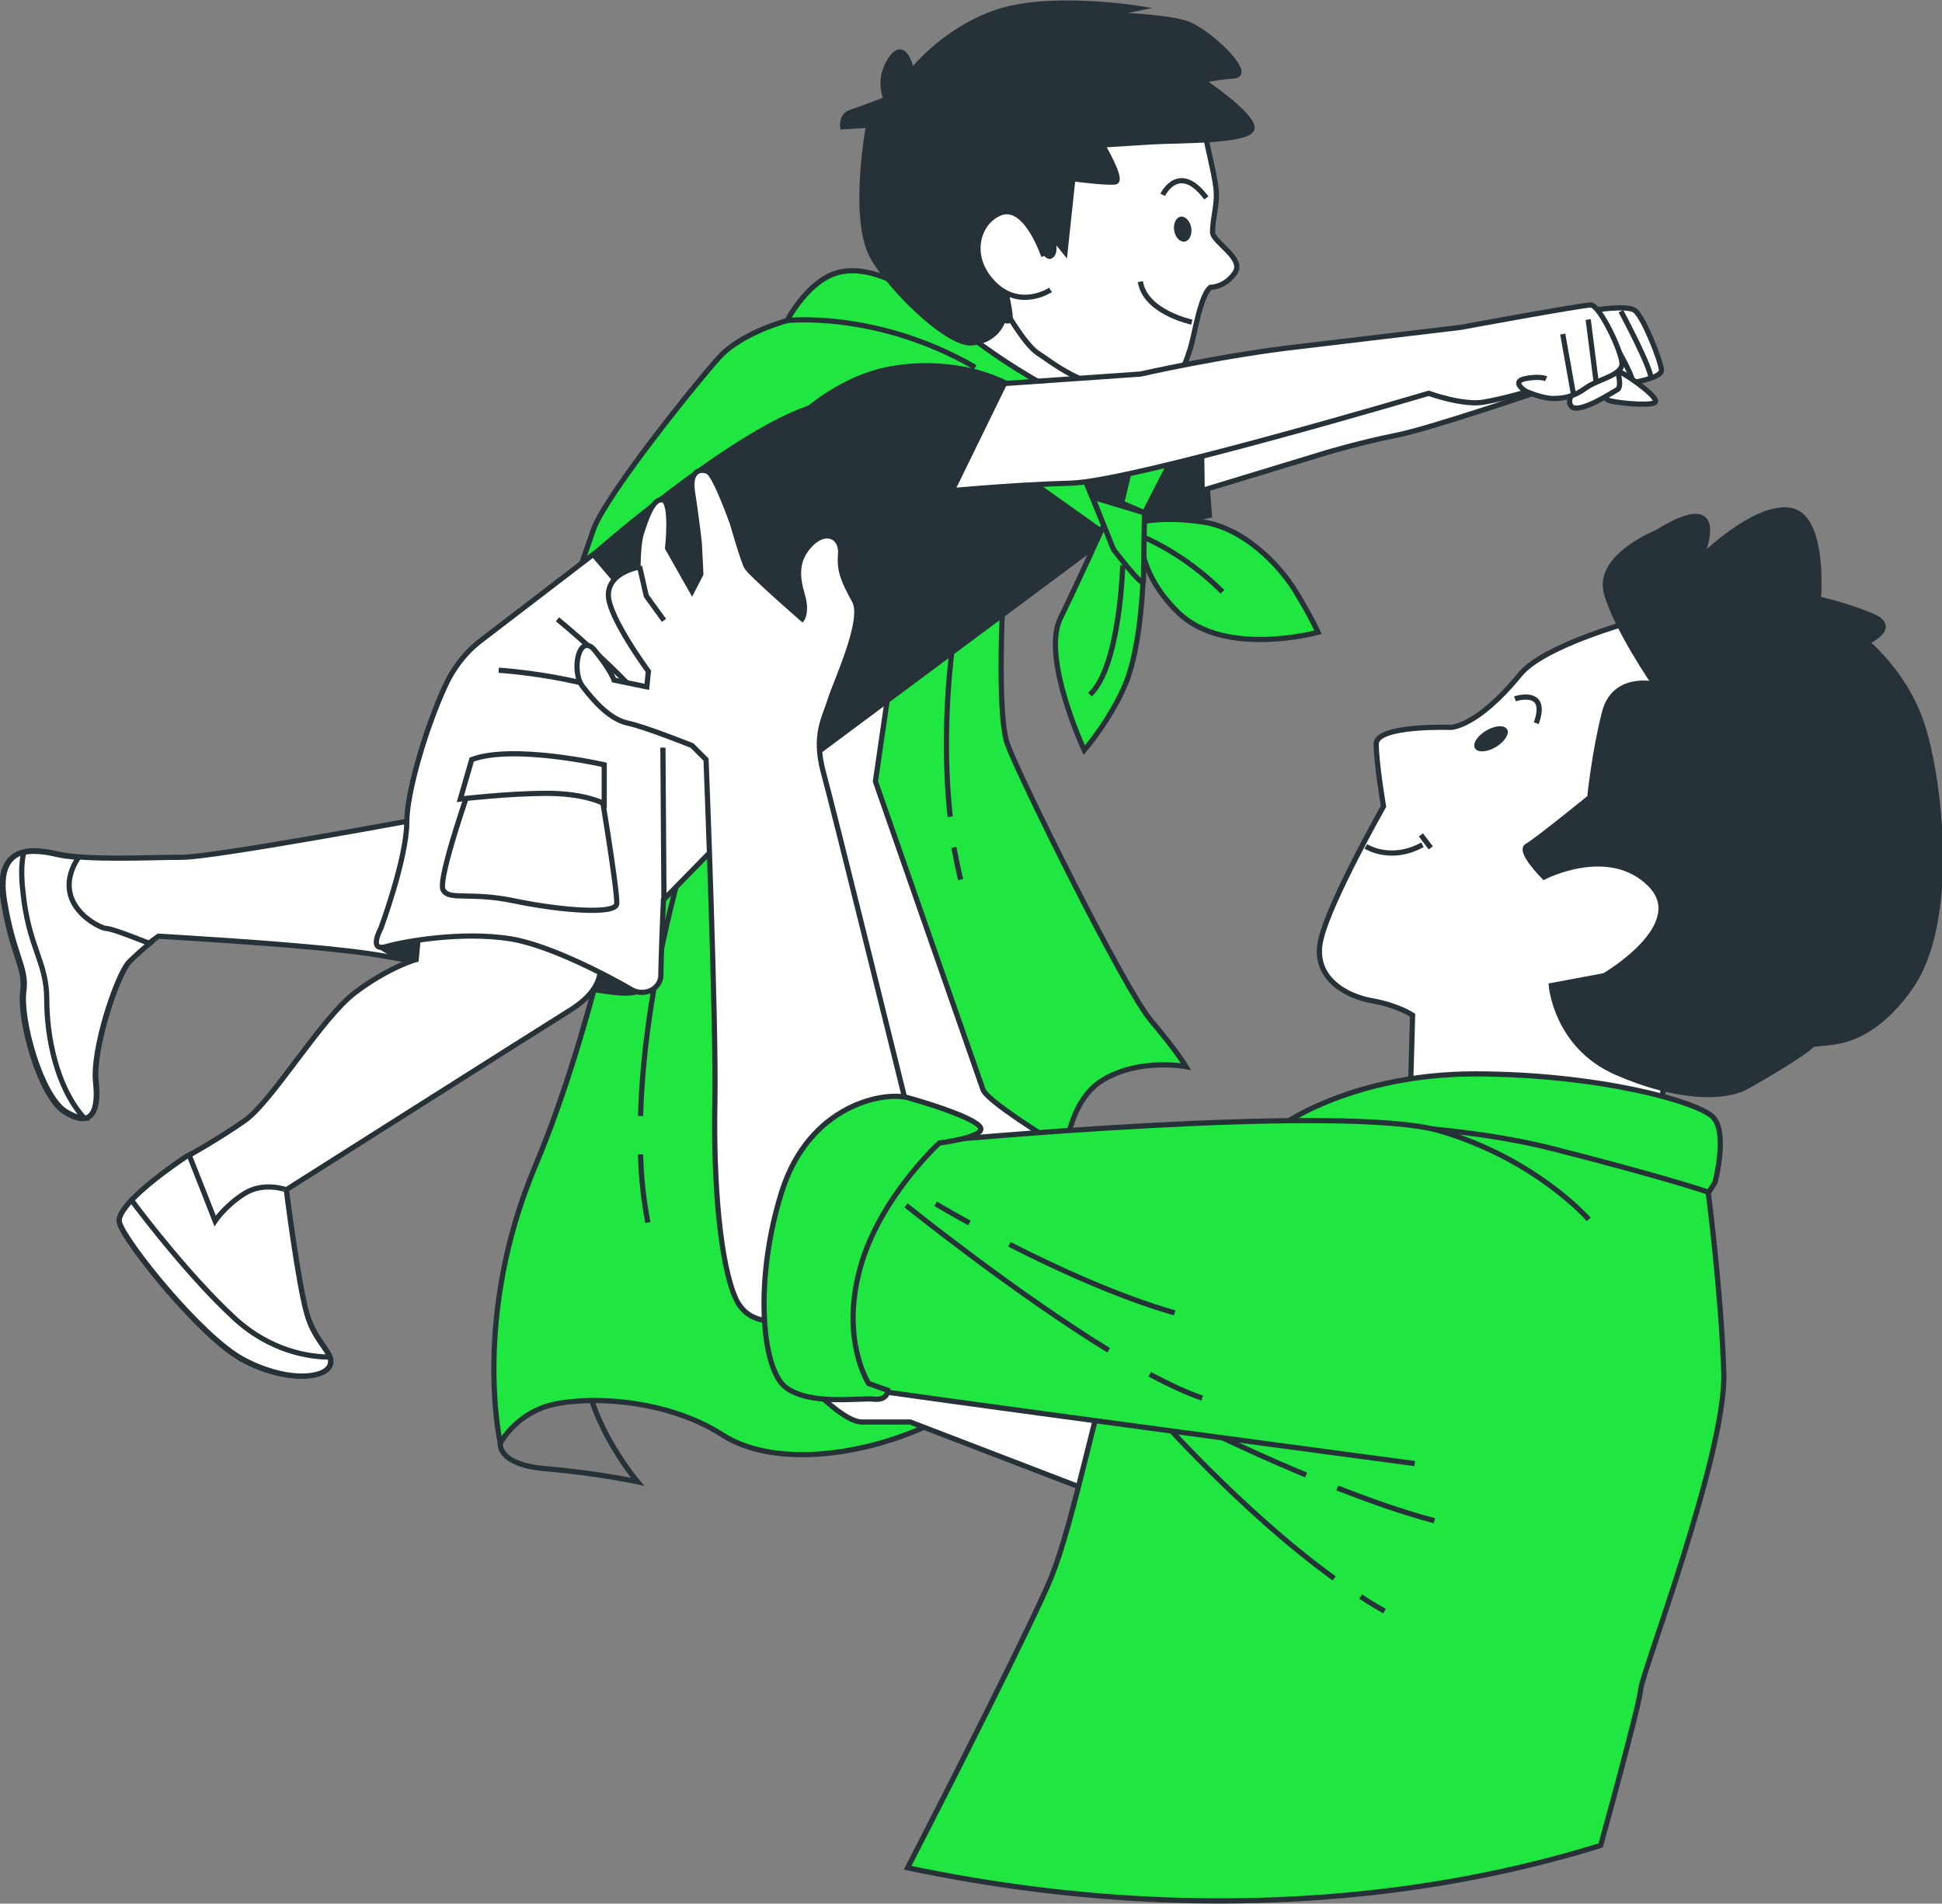 <?xml version="1.0" encoding="utf-8"?>
<!-- Generator: Adobe Illustrator 27.8.0, SVG Export Plug-In . SVG Version: 6.00 Build 0)  -->
<svg version="1.1" xmlns="http://www.w3.org/2000/svg" xmlns:xlink="http://www.w3.org/1999/xlink" x="0px" y="0px"
	 viewBox="0 0 373.8 366.4" style="enable-background:new 0 0 373.8 366.4;" xml:space="preserve">
<rect x="0" y="0" width="373.8" height="366.4" fill="#808080" stroke="none"/>
<style type="text/css">
	.st0{fill:#FFFFFF;stroke:#263238;stroke-miterlimit:10;}
	.st1{fill:#7C7C7C;stroke:#263238;stroke-miterlimit:10;}
	.st2{fill:#20E641;stroke:#263238;stroke-miterlimit:10;}
	.st3{fill:none;stroke:#263238;stroke-miterlimit:10;}
	.st4{fill:#263238;stroke:#263238;stroke-miterlimit:10;}
	.st5{fill:#263238;}
</style>
<g id="Background_Simple">
</g>
<g id="Plants">
</g>
<g id="Text">
</g>
<g id="Characters">
	<g>
		<g>
			<polygon class="st0" points="219.4,72 202.8,81.4 180.4,62.7 191.1,49.4 			"/>
			<g>
				<path class="st1" d="M96.3,277.7c0,0-0.8,4.2,8.8,5c9.6,0.8,17.6,2.5,17.6,2.5s-12.2-14.3-10.1-27.7c2.1-13.4-4.6-9.2-8.8,0
					C99.6,266.8,96.3,277.7,96.3,277.7z"/>
				<path class="st2" d="M193.1,113.8c0,0-1.3,23.5,0.8,29.4c2.1,5.9,22.6,47.4,27.7,53.3c5,5.9,6.7,8.8,6.7,8.8s-8.8-1.7-15.9,2.5
					c-7.1,4.2-8,15.5-7.5,21.4c0.4,5.9-7.1,33.1-19.7,41.5c-12.6,8.4-34.4,13-46.1,5.5c-11.7-7.5-27.7-7.5-34-5.5
					c-6.3,2.1-8.8,7.1-8.8,7.1s-5.5-24.3,6.7-53.3c12.2-28.9,19.3-68.8,19.3-68.8s61.6-43.6,62.5-46.1
					C185.6,107.1,193.5,102,193.1,113.8z"/>
				<path class="st3" d="M183.6,163.1c0.4,2.1,0.8,4.1,1.3,6.2"/>
				<path class="st3" d="M183.4,124.1c0,0-2.4,15.9-0.5,33.1"/>
				<path class="st3" d="M123.3,222.2c0.1,4.5,0.6,8.9,1.4,13.1"/>
				<path class="st3" d="M132.5,162.4c0,0-8.5,26.2-9.2,52.4"/>
			</g>
			<path class="st0" d="M171.8,127.7l-3.3,22.7c0,0,19.3,55.3,20.7,59.3c1.3,4,41.3,26.7,44,27.3c2.7,0.7,33.3,14,33.3,14l-34,44.7
				l-57.3-22c0,0-5.3,0-9.3,0s-12.7-9.3-12.7-11.3s0-21.3,0-21.3s-4-22-4-38s0.7-44.7,0.7-44.7l-2.7-17.3L171.8,127.7z"/>
			<g>
				<path class="st2" d="M202.1,74.7c0,0-10.3-5.3-20-13.7c-9.7-8.3-17.3-10.3-22.3-8c-5,2.3-8.3,8.7-8.3,8.7s-8.7,2.3-13,7
					s-22,26.7-24.3,33.3c-2.3,6.7-3,8.7-3,8.7s46.3-28.3,59.7-32.3c13.3-4,29,3,32,3S206.8,80.7,202.1,74.7z"/>
				<path class="st3" d="M151.4,61.7c0,0,17.3-2,36.3,9"/>
			</g>
			<g>
				<path class="st0" d="M80.4,157.7c0,0-39.3,7.3-45.3,7.3s-18.7,0.7-24.3-0.7c-5.7-1.3-11.7-1-10,9.3c1.7,10.3,3.9,9.5,3.7,17
					c-0.2,5.7,3.3,20.3,8,23.3s6.7,0.7,6-5.7c-0.7-6.3,4-20.3,6.3-23c2.3-2.7,5.7-5,5.7-5s23,1.3,35.3,2.7c12.3,1.3,19.3,3.7,21,3.7
					c1.7,0,8-11.3,5.7-18C92.4,168.7,90.4,161.4,80.4,157.7z"/>
				<g>
					<path class="st0" d="M28.8,181.6c-1.3-0.5-7.2-2.9-8.4-2.9c-1.1,0-11.1-4.7-5.3-13.7c-1.7-0.1-3.2-0.3-4.4-0.6
						c-5.7-1.3-11.7-1-10,9.3c1.7,10.3,4.3,12.7,3.7,17c-0.8,5.7,3.3,20.3,8,23.3c4.7,3,6.7,0.7,6-5.7c-0.7-6.3,4-20.3,6.3-23
						C26.1,183.9,27.7,182.5,28.8,181.6z"/>
					<path class="st0" d="M9,192.4c0-7.4-3.5-9.9-4.6-20.9c-0.4-3.6-0.2-6,0.2-7.5c-2.9,0.7-4.8,3.3-3.7,9.6
						c1.7,10.3,4.3,12.7,3.7,17c-0.8,5.7,3.3,20.3,8,23.3c1.5,0.9,2.6,1.3,3.6,1.3C10.8,209.2,9,199.4,9,192.4z"/>
				</g>
			</g>
			<g>
				<path class="st4" d="M72.8,181.8c0,0,2.6,3.1,13.2,4c10.6,0.9,20.3,3.3,26,4.3c5.7,0.9,10.6,1.9,12-0.2
					c1.4-2.1-0.2-1.7-12.8-8.5c-12.5-6.9-29.8-4.5-32.8-4C75.4,177.8,72.8,181.8,72.8,181.8z"/>
				<path class="st0" d="M115.1,184.4c0,0,2.7,5-5.3,10S55.1,229,55.1,229s2.3,18.3,4,24c1.7,5.7,5.7,7.7,4.3,10
					c-1.3,2.3-8.7,3-16.7-1.3S24.1,239,23.1,235.4c-1-3.7,12.7-12.7,12.7-12.7s6-3.3,11.3-7C52.4,212,61.8,196,68.4,191
					c6.7-5,11.7-6.3,11.7-6.3l0.7-7.3C80.8,177.4,105.1,171.4,115.1,184.4z"/>
				<g>
					<path class="st0" d="M47.1,229.7c-3.7,2.3-5.7,5.3-5.7,5.3s-2.8-7.2-5-12.7c-0.4,0.2-0.7,0.4-0.7,0.4s-13.7,9-12.7,12.7
						c1,3.7,15.7,22,23.7,26.3c8,4.3,15.3,3.7,16.7,1.3c1.3-2.3-2.7-4.3-4.3-10c-1.7-5.7-4-24-4-24S50.8,227.4,47.1,229.7z"/>
					<path class="st0" d="M63.4,263c0.3-0.6,0.3-1.2,0.1-1.8c-3.8,0-11.4-1-18.5-7.6c-8.3-7.7-17-19-19.7-22.6
						c-1.5,1.7-2.6,3.2-2.3,4.3c1,3.7,15.7,22,23.7,26.3C54.8,266,62.1,265.4,63.4,263z"/>
				</g>
			</g>
			<g>
				<path class="st0" d="M92.8,123.1c-3.1,2.3-5.5,5.4-7.1,8.9c-3.9,8.5-7.4,20.7-7.4,26.2c0,7-5,20.5-5,20.5s-2.5,4.5,1,3.5
					s14.5-3,24-1.5c7.4,1.2,18.7,7.1,23.3,9.8c1.8,1,4.2,0.5,5.2-1.3c0.3-0.5,0.4-1,0.4-1.5c0-2.5,0.5-14.5,0.5-14.5l23-23.5
					l-36.5-43L92.8,123.1z"/>
				<g>
					<path class="st0" d="M91,149.9c0,0-6.9,19.4-5.7,21.4c1.2,2.1,5.1,0.3,13.7,2.1c8.6,1.8,19.4,2.7,19.7,0.6
						c0.3-2.1-3.6-25.3-3.6-25.3L91,149.9z"/>
					<path class="st0" d="M90.8,146.2l-2.2,7.6c0,0,9.2-1.1,16.7-1.1s11,2,11,2v-7.5C116.3,147.2,98.8,143.2,90.8,146.2z"/>
				</g>
				<path class="st3" d="M96,129c0,0,19.1,1.2,28.9,7.4"/>
				<path class="st3" d="M107.3,119.2c0,0,12.8,10.4,19.7,19.4"/>
				<line class="st3" x1="127.8" y1="173.2" x2="127.6" y2="143.9"/>
			</g>
			<path class="st4" d="M231.3,80.7l1.5,18.5l-19.5,4l-62.5,46.5l-36.5-43c0,0,25.5-22.5,41-28s22.8-12,38.2-5s26.3,7.5,26.3,7.5
				L231.3,80.7z"/>
			<g>
				<g>
					<path class="st0" d="M231.9,25.4c0.6,3.5,1.6,6.9,2.1,10.4c0.5,3.4-0.6,5.8-0.6,8.9c0,1.9,6.2,5,4.3,7.8
						c-1.9,2.8-4.6,2.8-4.7,2.8c-2,1.5-3.1,9.4-3.9,11.8c-0.8,2.3-1,3.8-3.1,5.1c-2.6,1.7-6.8,2-9.8,2.3c-7.4,0.6-14-5-16.4-6.5
						c-2.5-1.6-6.2-8.1-6.2-8.1s-11.9-4.4-12.3-5.4c-0.3-0.9,5.1-19.8,9.5-22.9c4.3-3.1,10.2-17.7,21.4-17.7
						C223.5,13.9,231.9,25.4,231.9,25.4z"/>
					<path class="st5" d="M229.3,43.9c0.2,1.3-0.4,2.5-1.3,2.6s-1.8-0.8-2-2.2c-0.2-1.3,0.4-2.5,1.3-2.6
						C228.2,41.6,229.1,42.6,229.3,43.9z"/>
					<path class="st3" d="M223.8,37.5c0,0,3.1-6.5,8.4,0.6"/>
					<path class="st3" d="M229.4,62c0,0-9-1.9-9.9-7.8"/>
				</g>
				<path class="st4" d="M206.5,34.4L205,48.5l-2.5-3.1c0,0,1,3.3-0.3,3.9c-1.2,0.6-3.5-5.8-4.5-6.4c-0.9-0.6-6.7,1-4.8,9.9
					c2,9.2,2,9.5,0.2,8.7c0,0-0.9,3.9-5.9,4.5c-5,0.6-17.4-12.1-19.7-17.5c-3.4-7.9-0.3-24.4-0.3-24.4l-5,0.3c0,0-0.3-2.2,1.6-2.8
					s6.8-2.5,6.8-2.5s-1.9-3.7,0.9-7.8c2.8-4,4,2.5,4,2.5s5.7-7.6,15.9-11.3c10.2-3.7,27.6-0.9,27.6-0.9l-5.9,1.2
					c0,0,10.5,0.3,14.9,1.6c4.3,1.2,13.3,9.9,9.6,10.2c-3.7,0.3-6.2,0.9-6.2,0.9s9.3,6.2,9.6,9c0.3,2.8-14.3,2.5-19.2,2.8
					c-5,0.3-9.6,0.6-9.6,0.6s4,6.8,2.5,7.1C213.3,35.3,206.5,34.4,206.5,34.4z"/>
				<path class="st0" d="M200.9,49.3c0,0-3.4-10.3-8.4-8.3c-4.4,1.8-6.3,8.5-1.2,13.6c5.1,5.1,10.9,1.2,10.9,1.2"/>
			</g>
			<g>
				<path class="st0" d="M231.4,94.4l24-7.3c0,0,6.7-2,13.3-3.3c6.7-1.3,30-9.3,30-9.3l-2-8.7l-65.5,15L231.4,94.4z"/>
				<g>
					<g>
						<path class="st0" d="M306.8,59.7c0,0,6.2-1,7.8,0s5,9.5,5.2,11.5s-9.2,3-9.2,3L306.8,59.7z"/>
						<path class="st3" d="M312,59.9c0,0,5.8,10.8,5.8,13"/>
						<path class="st3" d="M306.8,59.7c0,0,6.8,10.5,7.5,13.8"/>
					</g>
					<path class="st0" d="M307.2,73.3c0,0,1.3,3.2,2.3,3.7s7.8,1.2,9,0.5s-4.5-4.8-6.8-6S308.2,70.6,307.2,73.3z"/>
				</g>
			</g>
			<g>
				<polygon class="st2" points="194.3,89.7 213.3,103.2 206.3,86.2 				"/>
				<path class="st2" d="M212.5,101c0,0-4.7,10.4-8.4,18c-3.7,7.6,4.6,25.4,4.6,25.4s5.1-5.9,8-12.9c2.9-7.1,3.3-19.5,3.3-19.5
					L212.5,101z"/>
				<path class="st2" d="M219.5,100.5c0,0,4.4-1.2,12.2,0c7.8,1.2,14.6,8.3,17.6,13.2s4.4,8,4.4,8s-17.8,4.9-26.8-3.7
					S219.5,100.5,219.5,100.5z"/>
				<path class="st2" d="M210.3,95.7l4,10c0,0,5.8,7.7,5.8,6.2s0.2-13.2,0.2-13.2L210.3,95.7z"/>
				<polygon class="st2" points="220.3,98.7 227.6,84.4 219,83.9 215.9,96.8 				"/>
				<path class="st3" d="M220.1,103.4c0,0,7.7,3,15.2,10.5"/>
				<path class="st3" d="M216.1,108.8c0,0-0.5,19.5-6.3,24.9"/>
			</g>
			<g>
				<g>
					<path class="st0" d="M311.1,70.5c0,0,1.3,3.9,0.2,4.5c-1.1,0.6-7.9,5.1-9,3c-1.1-2.1,3.2-4.9,3.2-4.9L311.1,70.5z"/>
					<path class="st0" d="M190.8,74l28.7-2c0,0,16.3-3.7,30.7-5.3c14.3-1.7,31-3.7,31-3.7s23.3-4.3,25-4.3c1.7,0,6,9,6,11.3
						c0,2.3-4.7,3-7,4.7c-2.3,1.7-4.3,2-6.3,2s-5-1.3-5-1.3s-4.3,1.3-8.3,2c-4,0.7-10.6-1.7-10.6-1.7S217.8,92.7,206.1,93
						c-11.7,0.3-25.7,1.7-25.7,1.7L190.8,74z"/>
					<path class="st3" d="M293.8,75.4c0,0-3.1-1.9-0.3-2.5c2.8-0.6,4.1,0,4.1,0"/>
					<line class="st3" x1="300.8" y1="64.3" x2="302.9" y2="76.1"/>
					<line class="st3" x1="305.7" y1="61.5" x2="307.2" y2="73.3"/>
				</g>
				<path class="st4" d="M149.4,84.7c0,0,9-11.3,22-13.7c13-2.3,22,2.7,22,2.7L178.1,105l-14-9.7"/>
			</g>
		</g>
		<g>
			<g>
				<g>
					<path class="st0" d="M314.3,119.6c0,0-17.1,4.6-21.7,10.2c-8.4,10.3-13.4,10.2-13.4,10.2s-14.3-0.5-14.3,3.2
						c0,3.7,1.4,12,1.4,12s-10.2,18-12,25.4c-1.9,7.4,4.6,11.1,9.7,12c5.1,0.9,7.9,2.8,7.9,2.8l-0.5,17.6c0,0,5.1,0,22.2,1.9
						c17.1,1.9,29.1,7.9,29.1,7.9s-5.6-11.1-0.5-25.4c5.1-14.3,19.9-41.6,20.8-43.9c0.9-2.3,3.2-17.6-5.1-25.4
						C329.6,120.1,321.2,119.6,314.3,119.6z"/>
					<path class="st5" d="M287.9,143.8c-1.7,1-3.5,1.1-4,0.2c-0.5-0.9,0.5-2.4,2.2-3.4c1.7-1,3.5-1.1,4-0.2
						C290.6,141.2,289.6,142.8,287.9,143.8z"/>
					<path class="st3" d="M262.9,162.9c0,0,4.7,3.1,10.9-0.3"/>
					<line class="st3" x1="273.5" y1="160.7" x2="275.4" y2="163.2"/>
					<path class="st3" d="M291.6,134.5c0,0,6.6-2.2,4.1,4.7"/>
				</g>
				<path class="st4" d="M318.9,102.5c0,0-11.6,4.6-9.7,11.6c1.9,6.9,9.3,17.6,9.3,17.6s-7.9-1.9-9.7,5.6
					c-1.9,7.4-2.8,16.2-2.8,16.2s-10.2,8.3-12,9.3c-1.9,0.9,3.2,6,3.2,6s12.5-6.5,20.4,1.4c7.9,7.9-8.8,17.6-8.8,17.6l-10.2,1.9
					c0,0,0.9,11.6,12.5,16.7c11.6,5.1,20.8,5.1,25,2.8s11.1-6.5,12.5-7.9s9.7,1.9,19-11.1c9.3-13,5.6-41.2,2.3-50.9
					c-3.2-9.7-10.6-15.7-10.6-15.7s6.5-2.8,0.9-5.1c-5.6-2.3-10.2-3.2-10.2-3.2s1.4-16.2-5.6-17.1c-6.9-0.9-17.1,9.3-17.1,9.3
					S333.7,93.3,318.9,102.5z"/>
			</g>
			<g>
				<g>
					<path class="st0" d="M174.8,214c0,0-14.3-58-16.3-65.3s0.3-10.7,1.3-14s6.7-15.3,4.7-19s-3-5.7-2.7-9c0.3-3.3-2.7-5-5.7-2
						s-2.7,6.3-1.7,9.7c1,3.3,0,4.7,0,4.7s-10-8.7-10.7-10c-0.7-1.3-2.7-8.3-2.7-8.3s-3.3-9.3-4.7-10s-3.7-0.3-3,4s1.3,9.7,1.3,9.7
						l0.3,6l-1.7,3.3l-4.7-8.3c0,0,1-9-1-9.3c-2-0.3-3.3,4.3-4,6.3c-0.7,2-0.7,6.7-0.7,6.7s-5.7,1-5.7,5.3c0,4.3,7.7,14.7,7.7,14.7
						l-0.3,3l-6.3-1.3c0,0-0.7-2-3.7-5.7c-3-3.7-4.7,4-2.3,7c2.3,3,5.3,6.3,8.7,7c3.3,0.7,12.3,4.3,12.3,4.3l2.7,2.7
						c0,0,2,50.7,1.7,66c-0.3,15.3,1,31,4,37.7c3,6.7,11.3,3.7,11.3,3.7s11-22.7,13.7-28.3C169.4,219.4,174.8,214,174.8,214z"/>
					<polyline class="st3" points="123.1,109 124.4,114.7 127.8,119.4 					"/>
				</g>
				<g>
					<g>
						<path class="st2" d="M315.8,325.2c0-2.5,16.5-45.5,16-61s-3-34.7-3-34.7s-6.2-6.7-11-8.3c-4.8-1.6-34.5-7.5-46.5-8.1
							c-12-0.6-16.5,2.1-26.5,6.1s-26.5,33-30,41s-8,32.5-12.5,43.5c-3.3,8.1-19.3,39.7-27.6,55.8c16.6,3.5,33.4,5.6,50.1,6.2
							c31.3,1.1,59.1-3,83.3-10.5C311.5,342.9,315.8,326.7,315.8,325.2z"/>
						<g>
							<path class="st3" d="M257.4,286.4c6.2,2.4,12.6,4.7,18.7,6.3"/>
							<path class="st3" d="M227.1,272.7c0,0,10.8,5.6,24.3,11.2"/>
							<path class="st3" d="M261.9,307.3c1.5,1,3,1.9,4.6,2.8"/>
							<path class="st3" d="M222.1,271.7c0,0,16.6,19,34.7,32.1"/>
						</g>
					</g>
					<path class="st2" d="M330.1,227.6c0,0,2.5-9.4-0.3-12.5c-2.8-3.1-22.5-8.4-45.9-8.4s-36.9,9.7-36.9,9.7s28.7-1.2,51.9,4.7
						c23.1,5.9,30,8.4,30,8.4L330.1,227.6z"/>
					<g>
						<g>
							<path class="st2" d="M305.8,234.7c0,0-10-11.5-28.5-17s-98,2-98,2s-7-2.5-12.5,6.5s-11.5,26-8,30.5s5.5,10,7,10.5
								s106.5,14.5,106.5,14.5"/>
							<g>
								<path class="st3" d="M194.3,239.5c9,4.6,21,10.1,31.8,13.2"/>
								<path class="st3" d="M180.1,231.7c0,0,2.5,1.5,6.5,3.7"/>
								<path class="st3" d="M221.3,264.5c3.7,2,7.2,3.6,10.1,4.6"/>
								<path class="st3" d="M174.4,232c0,0,20.6,16.6,39,27.9"/>
							</g>
						</g>
						<path class="st2" d="M180.8,220c0,0-11.7,10.7-15.3,24.3c-3.7,13.7,1.7,22,1.7,22l3.7,1.3c0,0,0,2-2.7,1.7
							c-2.7-0.3-12.3,1.3-17-2.3c-4.7-3.7-6-21-0.7-37.7c5.3-16.7,19.7-19.3,24.3-18c4.7,1.3,14,4.3,14,6
							C188.8,219,180.8,220,180.8,220z"/>
					</g>
				</g>
			</g>
		</g>
	</g>
</g>
</svg>
